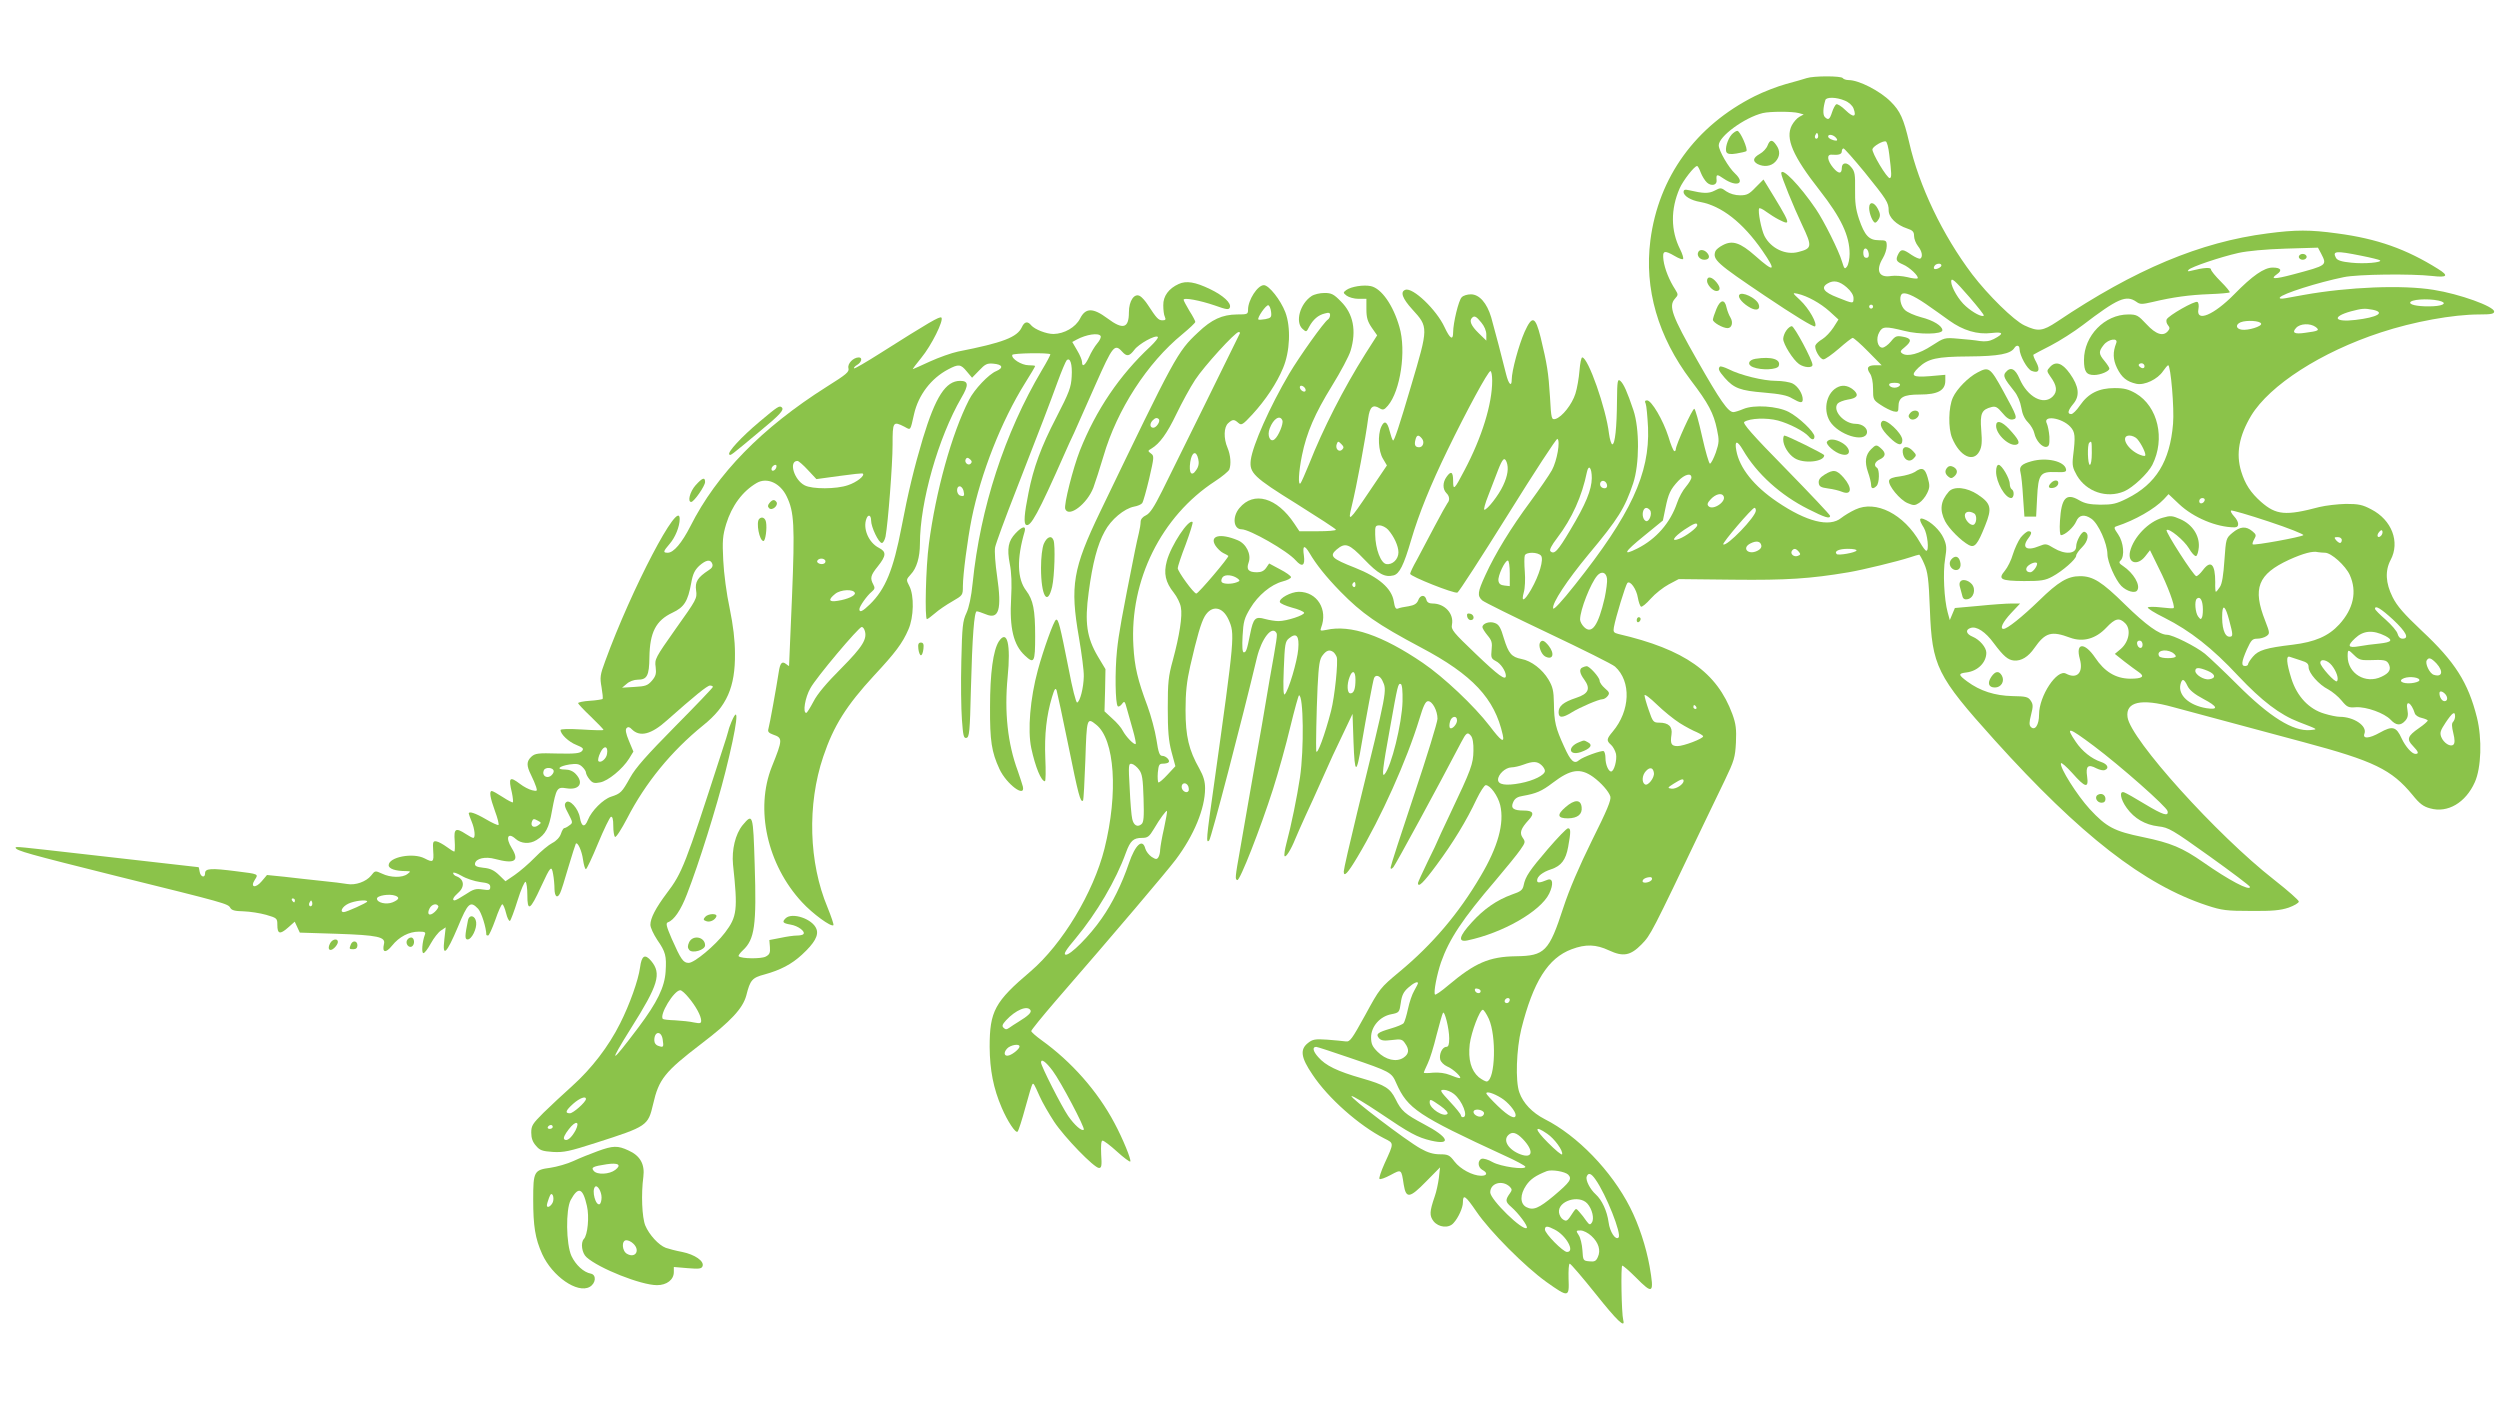 <?xml version="1.0" standalone="no"?>
<!DOCTYPE svg PUBLIC "-//W3C//DTD SVG 20010904//EN"
 "http://www.w3.org/TR/2001/REC-SVG-20010904/DTD/svg10.dtd">
<svg version="1.0" xmlns="http://www.w3.org/2000/svg"
 width="1280pt" height="720pt" viewBox="0 0 1280 720"
 preserveAspectRatio="xMidYMid meet">
<g transform="translate(0,720) scale(0.1,-0.1)"
fill="#8bc34a" stroke="none">
<path d="M9250 6800 c-14 -5 -61 -18 -105 -30 -44 -12 -116 -40 -160 -62 -303
-152 -493 -414 -535 -738 -32 -249 39 -494 207 -717 90 -118 117 -169 134
-252 12 -56 11 -67 -6 -118 -11 -30 -24 -56 -30 -57 -5 0 -23 62 -40 138 -17
77 -35 141 -40 143 -9 3 -95 -185 -95 -208 0 -5 -3 -9 -7 -9 -5 0 -19 34 -31
75 -27 84 -86 185 -109 185 -11 0 -13 -5 -7 -17 4 -10 9 -65 12 -123 9 -235
-88 -444 -374 -804 -68 -86 -110 -131 -112 -121 -6 27 71 143 180 275 154 184
187 238 230 366 32 97 33 279 1 374 -32 95 -50 135 -67 150 -14 11 -16 0 -17
-101 -1 -138 -10 -224 -24 -224 -5 0 -13 25 -17 55 -15 129 -107 390 -137 390
-5 0 -11 -30 -14 -67 -3 -38 -12 -91 -21 -119 -17 -54 -68 -119 -102 -129 -20
-5 -22 -1 -28 112 -8 127 -15 169 -48 306 -27 108 -43 114 -82 28 -30 -68 -66
-200 -66 -245 0 -39 -16 -24 -29 29 -17 70 -59 230 -76 290 -22 74 -61 118
-104 118 -18 0 -39 -6 -47 -15 -16 -15 -44 -132 -44 -180 0 -43 -16 -33 -44
27 -41 89 -163 206 -201 191 -27 -10 -15 -44 36 -100 83 -91 83 -91 -6 -391
-60 -204 -87 -286 -93 -280 -4 4 -11 25 -17 48 -12 49 -27 57 -43 22 -19 -42
-15 -125 9 -164 l20 -34 -87 -129 c-107 -159 -114 -164 -94 -83 26 105 73 358
85 453 8 59 24 73 58 52 18 -11 24 -9 43 13 64 75 95 281 59 403 -32 112 -92
197 -146 209 -37 8 -101 -2 -126 -20 -17 -13 -17 -14 2 -29 11 -8 38 -16 60
-16 l41 0 0 -54 c0 -42 6 -62 27 -93 l28 -40 -60 -94 c-112 -178 -218 -386
-288 -564 -20 -49 -40 -94 -44 -99 -14 -16 -10 58 7 142 24 118 66 214 154
357 44 71 87 152 95 179 31 103 14 190 -50 253 -36 37 -48 43 -84 43 -23 0
-53 -7 -66 -16 -59 -39 -85 -133 -46 -168 19 -17 20 -17 34 11 20 37 46 60 80
68 21 6 27 4 27 -8 0 -9 -5 -19 -11 -23 -20 -12 -145 -188 -198 -277 -100
-170 -187 -366 -197 -442 -8 -66 14 -88 235 -225 110 -69 201 -128 201 -132 0
-5 -42 -8 -94 -8 l-93 0 -26 39 c-89 134 -208 168 -281 80 -38 -45 -31 -109
11 -109 41 0 234 -110 277 -159 33 -37 49 -28 42 24 -8 53 2 58 29 13 33 -57
84 -121 158 -197 110 -112 188 -167 412 -286 265 -140 378 -262 419 -447 10
-45 -8 -33 -67 45 -79 103 -236 251 -342 323 -207 141 -370 197 -494 169 -31
-6 -33 -5 -27 11 36 93 -20 184 -114 184 -40 0 -103 -34 -97 -53 2 -7 30 -19
62 -28 32 -8 60 -20 62 -26 4 -12 -88 -43 -131 -43 -17 0 -48 5 -70 11 -49 14
-59 4 -75 -76 -17 -85 -21 -95 -33 -95 -7 0 -9 29 -6 84 4 74 9 91 39 141 40
67 106 122 166 138 24 6 43 16 43 22 0 6 -25 24 -56 40 l-56 30 -15 -22 c-11
-16 -25 -23 -47 -23 -44 0 -56 14 -43 50 15 41 -12 96 -56 114 -91 38 -147 23
-113 -29 9 -13 26 -30 38 -36 13 -6 25 -13 27 -15 6 -5 -154 -194 -164 -193
-13 0 -95 113 -95 130 0 8 18 63 41 122 22 60 38 111 35 114 -19 19 -111 -120
-132 -200 -17 -63 -7 -108 36 -162 16 -20 33 -54 36 -74 9 -44 -7 -145 -41
-271 -23 -83 -26 -114 -26 -245 0 -116 4 -167 19 -224 l20 -74 -40 -43 c-22
-24 -43 -42 -47 -40 -3 2 -5 25 -3 50 4 40 7 46 26 46 13 0 26 3 29 7 10 9
-13 33 -32 33 -14 0 -20 16 -30 83 -7 45 -28 123 -46 172 -50 134 -66 199 -72
308 -20 336 143 664 418 843 37 24 69 51 73 60 10 27 7 73 -9 111 -21 49 -19
106 3 126 23 21 31 21 52 2 16 -14 22 -11 72 43 68 74 125 160 157 237 36 85
41 209 12 286 -24 63 -84 139 -110 139 -32 0 -81 -76 -81 -125 0 -24 -3 -25
-57 -25 -75 -1 -129 -25 -199 -92 -106 -99 -116 -119 -501 -918 -140 -291
-155 -379 -109 -643 14 -82 26 -172 25 -200 -1 -58 -19 -129 -34 -134 -6 -1
-25 74 -43 170 -45 227 -53 258 -65 254 -11 -3 -65 -154 -93 -257 -40 -147
-53 -309 -34 -400 21 -98 51 -170 70 -170 4 0 5 53 2 118 -5 122 6 218 34 312
13 43 18 51 24 35 3 -11 31 -138 60 -282 51 -252 62 -294 75 -282 3 3 8 97 12
207 7 216 8 220 55 182 96 -75 114 -350 43 -635 -57 -226 -216 -489 -378 -628
-184 -156 -210 -204 -210 -387 1 -119 19 -212 62 -312 29 -68 71 -132 81 -122
5 5 23 61 40 124 17 63 33 116 36 119 6 6 8 3 37 -62 14 -32 48 -90 74 -130
53 -80 205 -237 230 -237 13 0 15 12 11 70 -2 47 0 70 7 70 7 0 40 -25 74 -56
34 -31 65 -54 68 -51 7 7 -39 119 -81 197 -87 164 -220 314 -373 424 -29 21
-53 42 -53 47 0 5 55 73 123 152 311 358 571 665 617 726 93 124 150 261 150
365 0 35 -8 62 -29 100 -54 95 -71 166 -71 300 0 91 6 147 24 226 35 152 55
221 74 254 35 59 91 52 122 -16 33 -74 33 -78 -75 -850 -39 -274 -41 -298 -24
-281 10 10 169 619 245 938 24 96 76 163 99 125 6 -9 4 -24 -35 -242 -11 -65
-29 -169 -39 -230 -11 -62 -27 -153 -36 -203 -9 -49 -24 -139 -35 -200 -10
-60 -29 -164 -40 -230 -27 -151 -27 -157 -15 -161 13 -5 118 263 183 466 27
85 67 228 88 317 22 90 42 163 45 163 23 0 26 -276 5 -420 -15 -100 -45 -247
-70 -340 -8 -30 -12 -59 -9 -63 6 -10 33 33 55 88 9 22 33 76 53 120 21 44 54
118 75 165 48 109 79 176 127 275 l38 80 5 -145 c6 -166 15 -169 41 -11 25
146 58 323 64 339 8 20 31 13 43 -13 24 -52 27 -38 -129 -674 -38 -156 -69
-292 -69 -303 0 -31 20 -10 70 74 121 202 253 496 317 706 21 70 32 92 45 92
22 0 48 -49 48 -90 0 -17 -54 -193 -120 -390 -66 -197 -120 -364 -120 -371 0
-10 3 -10 14 1 11 12 230 415 347 639 26 50 33 55 50 34 9 -10 14 -39 13 -77
-1 -67 -11 -95 -118 -320 -36 -76 -66 -140 -66 -142 0 -2 -22 -49 -50 -105
-27 -56 -50 -106 -50 -110 0 -26 28 1 95 92 84 113 154 228 205 337 19 39 40
72 47 72 23 0 62 -54 74 -102 22 -93 -11 -214 -101 -365 -112 -191 -247 -349
-413 -487 -101 -84 -103 -87 -177 -223 -69 -125 -78 -138 -100 -135 -14 2 -57
6 -95 9 -61 4 -74 2 -98 -17 -42 -33 -37 -74 23 -162 80 -121 239 -261 368
-327 50 -25 50 -21 1 -128 -18 -40 -30 -76 -26 -79 4 -4 29 5 57 20 56 30 55
31 67 -49 12 -73 30 -71 115 16 l71 72 -6 -54 c-4 -30 -13 -72 -21 -94 -27
-79 -28 -99 -6 -128 26 -32 78 -37 102 -9 25 27 48 79 48 105 0 45 13 36 69
-46 70 -103 250 -283 359 -361 113 -80 117 -80 113 17 -1 42 1 77 6 77 5 0 65
-70 133 -155 109 -137 153 -179 141 -134 -9 35 -13 279 -5 279 5 0 36 -27 69
-60 89 -90 95 -84 71 56 -18 100 -55 214 -100 302 -95 187 -270 368 -437 452
-64 33 -111 82 -130 137 -21 58 -15 221 10 324 61 243 137 364 258 409 72 27
125 25 191 -6 73 -34 110 -27 167 31 47 49 47 48 320 620 29 61 77 160 106
220 48 100 53 117 57 193 3 69 0 95 -18 145 -79 215 -244 332 -584 411 -24 6
-27 11 -23 34 9 51 60 217 69 227 14 15 47 -31 54 -76 4 -22 11 -42 16 -45 5
-3 27 15 50 41 22 25 64 58 92 73 l51 27 280 -3 c273 -3 394 5 590 38 71 12
252 56 313 76 23 8 45 14 48 14 3 0 15 -21 26 -47 18 -41 23 -76 29 -233 11
-291 35 -340 331 -669 440 -488 766 -741 1088 -847 76 -25 100 -28 225 -28
111 -1 151 3 193 17 28 10 52 24 52 31 0 7 -57 57 -127 112 -293 229 -735 719
-750 832 -11 79 70 97 232 52 69 -19 417 -112 670 -180 359 -96 450 -140 557
-270 36 -45 56 -60 91 -69 89 -25 181 29 228 134 33 73 38 222 11 331 -45 180
-113 286 -282 444 -93 88 -127 127 -150 173 -36 72 -39 135 -10 190 49 92 6
205 -99 259 -45 24 -65 28 -130 28 -42 -1 -103 -8 -136 -16 -173 -46 -221 -41
-298 26 -54 48 -82 91 -102 156 -28 91 -11 182 51 286 95 156 358 326 664 426
167 55 369 92 505 92 60 0 75 3 75 15 0 26 -177 90 -310 111 -159 26 -436 15
-665 -26 -33 -6 -75 -14 -94 -17 -22 -4 -32 -2 -28 4 12 19 195 77 327 104 72
15 346 18 453 6 78 -9 86 1 30 36 -163 102 -312 155 -517 182 -138 19 -212 19
-356 0 -344 -44 -679 -184 -1078 -452 -74 -49 -97 -52 -167 -19 -54 25 -186
155 -267 261 -152 201 -273 454 -323 676 -28 120 -46 161 -95 209 -55 55 -163
110 -215 110 -13 0 -27 5 -30 10 -7 12 -149 12 -185 0z m195 -115 c21 -8 39
-25 45 -40 17 -45 0 -49 -40 -10 -21 21 -43 34 -48 31 -6 -3 -16 -22 -22 -41
-12 -37 -19 -42 -37 -24 -11 11 -9 48 3 87 5 16 57 15 99 -3z m-235 -64 l25
-7 -22 -12 c-13 -7 -30 -27 -39 -44 -34 -66 4 -156 143 -333 110 -141 153
-232 153 -325 0 -25 -6 -54 -13 -64 -12 -16 -14 -14 -26 25 -16 55 -93 209
-134 269 -82 121 -177 219 -177 182 0 -16 63 -171 107 -264 52 -110 51 -120
-19 -138 -65 -18 -141 18 -174 82 -16 32 -35 128 -27 141 2 4 19 -4 36 -17 18
-13 46 -31 64 -40 67 -34 65 -28 -64 182 l-14 23 -40 -40 c-33 -35 -45 -41
-80 -41 -25 0 -52 8 -70 20 -27 20 -30 20 -60 4 -31 -16 -57 -15 -131 2 -21 5
-28 3 -28 -9 0 -20 37 -43 85 -51 109 -20 218 -105 318 -249 74 -107 63 -115
-36 -27 -77 68 -117 81 -166 55 -18 -9 -35 -23 -38 -31 -16 -43 6 -62 254
-229 147 -99 250 -162 256 -156 13 13 -30 91 -77 135 -40 37 -40 38 -12 32 51
-12 116 -48 163 -90 l46 -42 -26 -41 c-15 -23 -40 -49 -56 -59 -17 -10 -33
-24 -36 -32 -7 -19 23 -72 41 -72 9 0 44 25 79 55 34 30 66 55 71 55 5 0 41
-31 79 -70 l69 -70 -31 0 c-40 0 -49 -13 -29 -42 10 -14 16 -44 16 -79 0 -54
1 -57 39 -82 22 -15 51 -29 65 -33 23 -5 26 -3 26 22 0 50 24 64 110 64 92 0
130 21 130 71 l0 30 -80 -7 c-89 -7 -101 2 -57 44 49 46 92 56 257 57 154 1
215 13 234 44 11 17 26 13 26 -6 1 -34 39 -103 62 -112 36 -14 45 4 24 44 -11
19 -17 37 -15 39 2 2 42 23 89 47 46 24 120 71 163 104 181 138 223 156 275
120 19 -14 28 -14 84 -1 105 25 188 36 291 40 54 2 100 6 103 9 3 3 -18 28
-45 55 -28 28 -51 56 -51 63 0 11 -37 9 -100 -7 -19 -5 -22 -4 -14 5 14 15
162 65 255 86 45 10 140 19 241 22 l166 5 16 -30 c31 -61 33 -60 -143 -107
-98 -26 -120 -25 -83 1 29 20 20 34 -22 34 -44 0 -104 -42 -196 -136 -106
-108 -198 -146 -184 -76 3 17 1 32 -5 36 -13 8 -150 -70 -158 -90 -3 -8 0 -21
7 -29 10 -12 10 -18 0 -30 -24 -29 -61 -18 -110 35 -43 46 -50 50 -93 50 -121
0 -227 -109 -227 -233 0 -60 12 -77 52 -77 32 0 78 19 78 33 0 5 -11 22 -25
39 -30 36 -31 48 -4 82 24 31 76 38 64 9 -18 -46 -17 -83 4 -127 24 -49 50
-70 99 -81 42 -9 109 23 137 65 11 16 23 30 26 30 13 0 32 -223 25 -300 -16
-192 -87 -308 -235 -382 -56 -28 -75 -32 -137 -32 -55 1 -80 6 -109 23 -66 39
-91 12 -98 -106 -3 -43 0 -73 5 -73 21 0 66 41 78 70 14 34 42 39 78 14 36
-25 81 -126 82 -181 0 -40 41 -132 71 -163 28 -28 72 -40 82 -22 17 26 -19 88
-73 124 -20 13 -23 19 -12 29 21 22 15 92 -13 133 -23 33 -23 37 -7 42 92 30
194 88 241 138 l24 26 54 -51 c73 -69 192 -119 284 -119 26 0 24 28 -3 57 -12
13 -19 26 -15 29 3 3 90 -22 192 -56 103 -34 183 -66 178 -70 -11 -10 -253
-54 -259 -47 -3 3 1 15 8 27 11 19 10 24 -11 41 -32 26 -61 24 -101 -9 -33
-28 -33 -29 -41 -141 -5 -75 -12 -120 -23 -136 -9 -14 -18 -25 -21 -25 -2 0
-4 22 -3 49 0 94 -23 116 -64 61 -12 -16 -27 -30 -33 -30 -13 0 -160 229 -152
236 12 12 90 -53 114 -93 14 -24 30 -42 37 -40 6 2 12 23 14 46 4 59 -33 116
-95 143 -41 18 -50 19 -91 7 -72 -20 -148 -99 -166 -172 -14 -60 37 -76 77
-26 l25 32 45 -92 c45 -88 85 -197 76 -204 -2 -3 -31 -1 -64 3 -33 4 -64 4
-68 0 -4 -4 34 -28 85 -53 131 -66 245 -155 378 -298 121 -128 212 -198 311
-236 101 -39 98 -37 58 -41 -88 -8 -208 67 -374 233 -66 66 -141 137 -166 158
-46 37 -165 97 -194 97 -38 0 -108 50 -215 155 -119 117 -164 145 -230 145
-63 0 -111 -28 -210 -125 -87 -84 -163 -145 -182 -145 -21 0 -3 36 38 80 l47
50 -44 0 c-24 0 -99 -5 -167 -12 l-123 -11 -13 -31 -13 -31 -11 40 c-18 65
-25 205 -13 274 9 56 8 70 -8 106 -18 40 -65 85 -103 98 -23 8 -23 -5 2 -45
19 -32 28 -118 13 -118 -5 0 -19 19 -32 42 -83 146 -227 219 -332 169 -24 -11
-57 -31 -72 -43 -60 -49 -178 -19 -327 82 -120 81 -194 174 -210 263 -10 53 4
54 34 3 71 -122 193 -232 335 -303 85 -43 111 -51 111 -34 0 5 -102 113 -227
241 -173 176 -223 234 -212 240 29 19 114 22 172 7 59 -16 134 -55 157 -81 16
-20 30 -20 30 -1 0 23 -81 100 -132 126 -58 30 -177 38 -232 15 -21 -9 -44
-16 -51 -16 -27 0 -68 59 -185 265 -131 230 -148 278 -114 316 17 19 17 21 1
47 -30 46 -54 105 -60 150 -6 49 3 53 58 21 20 -12 39 -19 42 -15 4 3 -3 26
-15 50 -48 95 -49 205 -2 312 17 39 75 114 89 114 4 0 12 -15 19 -34 7 -18 21
-41 32 -51 22 -20 52 -13 49 12 -3 32 1 33 37 8 67 -45 112 -25 58 26 -34 31
-84 118 -84 145 0 46 132 142 225 165 38 9 152 9 185 0z m96 -128 c-10 -10
-19 5 -10 18 6 11 8 11 12 0 2 -7 1 -15 -2 -18z m94 2 c8 -9 8 -15 2 -15 -18
0 -42 12 -42 21 0 14 26 10 40 -6z m273 -86 c12 -97 13 -118 3 -121 -13 -4
-95 133 -89 149 6 16 54 43 68 39 6 -1 14 -31 18 -67z m-126 -91 c113 -140
123 -155 123 -196 0 -35 40 -74 95 -92 28 -9 35 -17 35 -38 0 -15 9 -38 20
-52 21 -26 26 -55 12 -64 -5 -3 -25 6 -45 19 -43 30 -53 31 -67 6 -16 -31 -12
-40 23 -55 34 -14 84 -62 75 -71 -3 -3 -26 -1 -52 6 -26 6 -63 9 -83 6 -63
-11 -81 28 -43 91 11 18 20 46 20 62 0 28 -2 30 -40 30 -51 0 -73 24 -102 109
-17 51 -21 86 -20 152 1 74 -1 91 -19 112 -22 29 -49 26 -49 -3 0 -32 -17 -31
-44 1 -30 36 -35 69 -8 67 36 -3 52 2 52 17 0 8 4 15 9 15 4 0 53 -55 108
-122z m21 -416 c2 -15 -2 -22 -12 -22 -11 0 -16 9 -16 26 0 31 23 28 28 -4z
m2520 -11 c51 -10 95 -21 98 -24 11 -11 -81 -19 -147 -12 -51 5 -72 12 -79 25
-19 35 -1 37 128 11z m-2148 -50 c0 -10 -30 -24 -37 -17 -3 3 -2 9 2 15 8 13
35 15 35 2z m145 -164 c42 -49 75 -90 72 -93 -9 -9 -55 15 -92 48 -36 31 -74
96 -75 126 0 23 16 10 95 -81z m-630 52 c22 -19 35 -40 35 -55 0 -30 0 -30
-82 3 -71 27 -87 51 -50 72 30 18 60 12 97 -20z m405 -85 c36 -25 90 -63 120
-85 71 -51 144 -73 217 -64 61 7 65 -3 11 -31 -21 -11 -43 -14 -72 -10 -22 4
-72 9 -111 12 -69 6 -71 5 -133 -35 -65 -43 -126 -59 -152 -41 -13 9 -11 14
13 33 37 31 34 45 -10 53 -32 6 -39 4 -62 -25 -14 -17 -34 -31 -43 -31 -25 0
-35 47 -16 79 16 30 32 31 128 7 78 -20 195 -18 195 3 0 22 -46 51 -110 67
-33 9 -70 25 -82 37 -22 20 -31 66 -16 81 13 13 57 -5 123 -50z m2625 17 c46
-10 31 -26 -27 -29 -63 -3 -118 5 -118 18 0 17 88 23 145 11z m-5977 -58 c3
-27 0 -31 -29 -37 -18 -3 -34 -4 -36 -2 -8 8 40 77 51 73 6 -2 12 -17 14 -34z
m3082 27 c0 -5 -4 -10 -10 -10 -5 0 -10 5 -10 10 0 6 5 10 10 10 6 0 10 -4 10
-10z m2559 -16 c66 -14 23 -39 -89 -52 -109 -13 -124 16 -23 44 57 15 70 16
112 8z m-4565 -65 c16 -19 26 -43 26 -62 l0 -31 -40 39 c-38 37 -49 63 -33 78
12 12 21 8 47 -24z m3993 -6 c5 -14 -67 -36 -99 -31 -30 4 -34 26 -6 38 31 12
100 8 105 -7z m279 -17 c22 -17 16 -21 -54 -30 -54 -8 -69 0 -46 25 20 23 72
25 100 5z m-5508 -33 c-6 -13 -340 -691 -398 -807 -41 -82 -62 -114 -82 -124
-18 -8 -28 -21 -28 -34 0 -11 -4 -37 -9 -57 -5 -20 -14 -61 -20 -91 -68 -340
-83 -424 -92 -510 -11 -106 -9 -273 4 -286 4 -4 13 1 21 11 13 18 15 16 26
-25 7 -25 21 -74 31 -110 10 -35 16 -66 14 -69 -8 -7 -50 37 -66 67 -7 15 -31
43 -54 63 l-40 37 3 108 2 108 -39 65 c-57 97 -68 173 -47 328 20 151 45 245
82 312 32 61 100 117 150 127 18 3 37 11 42 18 5 6 21 63 36 126 25 109 26
116 9 128 -17 13 -17 14 2 25 43 26 80 77 128 177 28 58 71 137 96 175 45 69
205 245 223 245 5 0 8 -3 6 -7z m4632 -168 c0 -9 -6 -12 -15 -9 -8 4 -15 10
-15 15 0 5 7 9 15 9 8 0 15 -7 15 -15z m-3340 -74 c0 -119 -52 -289 -142 -459
-52 -100 -58 -105 -58 -54 0 47 -11 53 -34 20 -20 -28 -20 -62 -1 -82 17 -16
19 -37 6 -52 -4 -5 -34 -58 -66 -119 -32 -60 -73 -138 -91 -172 -19 -33 -34
-65 -34 -71 0 -13 226 -103 242 -96 7 2 123 182 258 398 135 217 249 392 254
389 16 -10 -2 -112 -28 -160 -15 -27 -65 -99 -111 -162 -98 -132 -180 -266
-230 -376 -40 -87 -42 -105 -16 -129 10 -9 162 -84 337 -167 175 -83 330 -160
343 -172 84 -76 78 -226 -12 -333 -32 -38 -33 -46 -8 -68 10 -9 21 -30 25 -46
6 -31 -10 -90 -25 -90 -14 0 -29 36 -29 69 0 16 -4 32 -9 35 -9 6 -108 -30
-126 -46 -25 -22 -43 -6 -77 70 -43 94 -51 125 -52 222 -1 63 -6 84 -28 121
-31 52 -88 96 -138 105 -51 10 -66 28 -90 105 -16 56 -26 72 -46 79 -27 11
-64 -2 -64 -21 0 -6 12 -25 26 -42 22 -26 25 -38 21 -74 -4 -40 -2 -45 22 -58
25 -12 51 -52 51 -75 0 -27 -38 1 -154 112 -116 111 -127 124 -122 150 11 56
-37 108 -99 108 -18 0 -29 6 -32 20 -7 27 -32 25 -42 -4 -7 -17 -20 -25 -49
-30 -22 -3 -47 -8 -55 -12 -11 -4 -16 6 -21 38 -11 66 -77 123 -198 171 -120
47 -133 60 -95 93 45 38 64 31 142 -50 73 -76 105 -93 150 -82 30 8 52 51 90
181 40 136 100 283 186 460 98 202 208 405 220 405 5 0 9 -22 9 -49z m2088
-23 c-3 -7 -15 -13 -28 -13 -13 0 -25 6 -27 13 -3 8 6 12 27 12 21 0 30 -4 28
-12z m-3044 -30 c-3 -5 -12 -4 -20 3 -7 6 -11 15 -8 21 3 5 12 4 20 -3 7 -6
11 -15 8 -21z m-751 -144 c10 -10 -12 -44 -28 -44 -18 0 -20 21 -3 38 13 13
22 15 31 6z m633 -7 c6 -16 -20 -80 -40 -96 -22 -19 -40 18 -25 56 19 50 53
71 65 40z m714 -92 c15 -18 6 -45 -14 -45 -20 0 -26 12 -19 38 6 26 16 28 33
7z m-408 -57 c-16 -16 -37 4 -28 28 6 16 8 16 23 1 13 -13 15 -19 5 -29z
m-737 -48 c5 -21 2 -39 -10 -56 -24 -37 -39 -17 -31 40 8 53 31 62 41 16z
m1579 -16 c11 -30 6 -69 -18 -120 -23 -50 -81 -124 -96 -124 -5 0 4 33 20 73
15 39 38 98 50 130 23 59 33 69 44 41z m436 -82 c-1 -60 -30 -132 -111 -267
-64 -108 -82 -126 -101 -107 -6 6 5 29 35 68 76 100 127 214 152 337 9 42 25
22 25 -31z m510 3 c0 -8 -13 -29 -28 -47 -16 -18 -36 -55 -45 -82 -35 -103
-107 -186 -205 -235 -78 -39 -66 -17 34 64 l98 80 13 63 c15 74 25 96 66 140
32 33 67 43 67 17z m-432 -38 c2 -10 -3 -17 -12 -17 -18 0 -29 16 -21 31 9 14
29 6 33 -14z m596 -56 c18 -28 -53 -76 -76 -53 -9 9 -6 18 12 37 24 25 54 33
64 16z m2464 -23 c-6 -18 -28 -21 -28 -4 0 9 7 16 16 16 9 0 14 -5 12 -12z
m-2840 -50 c13 -17 -4 -61 -20 -56 -15 5 -22 33 -14 54 7 17 20 18 34 2z m542
-2 c0 -32 -151 -188 -167 -173 -6 7 148 187 160 187 4 0 7 -6 7 -14z m-300
-75 c0 -13 -58 -57 -93 -70 -44 -17 -30 8 27 47 50 33 66 39 66 23z m-1583
-23 c30 -34 53 -83 53 -116 0 -35 -30 -65 -62 -60 -28 4 -56 77 -57 151 -1 43
1 47 22 47 13 0 33 -10 44 -22z m5084 -31 c-16 -16 -26 0 -10 19 9 11 15 12
17 4 2 -6 -1 -17 -7 -23z m-201 -22 c0 -8 -4 -15 -9 -15 -5 0 -14 7 -21 15
-10 13 -9 15 9 15 12 0 21 -6 21 -15z m-2972 -28 c2 -10 -6 -21 -22 -28 -47
-22 -80 16 -33 39 30 15 51 11 55 -11z m192 -32 c10 -12 9 -16 -5 -21 -19 -8
-40 9 -31 25 10 15 21 14 36 -4z m295 6 c-6 -11 -93 -26 -101 -18 -15 15 12
27 57 27 29 0 48 -4 44 -9z m2399 -11 c32 0 105 -66 127 -114 38 -85 19 -173
-54 -253 -55 -60 -124 -90 -239 -104 -136 -16 -175 -28 -203 -61 -14 -16 -25
-34 -25 -39 0 -5 -7 -9 -15 -9 -21 0 -19 21 9 85 22 48 28 55 54 55 15 0 36 6
46 13 18 13 18 16 -6 78 -66 167 -38 239 122 313 73 33 122 46 148 39 8 -1 24
-3 36 -3z m-4014 -15 c15 -18 -8 -99 -51 -174 -35 -60 -52 -67 -37 -13 6 20 8
68 5 105 -3 38 -3 75 0 83 7 19 67 18 83 -1z m-160 -91 l0 -65 -27 3 c-20 2
-29 9 -31 25 -4 24 33 103 48 103 6 0 10 -29 10 -66z m498 -27 c2 -15 -4 -59
-12 -98 -33 -143 -66 -189 -106 -149 -11 11 -20 28 -20 38 0 49 54 186 88 225
22 25 46 17 50 -16z m-1890 0 c11 -9 11 -12 -5 -18 -27 -11 -71 -10 -78 1 -4
6 -1 17 5 25 13 16 54 11 78 -8z m602 -33 c0 -8 -5 -12 -10 -9 -6 4 -8 11 -5
16 9 14 15 11 15 -7z m4338 -108 c2 -21 0 -46 -3 -55 -6 -14 -8 -14 -21 3 -14
20 -19 77 -7 90 15 14 28 -2 31 -38z m135 -70 c21 -78 21 -86 2 -86 -26 0 -41
49 -37 123 3 45 17 31 35 -37z m840 1 c67 -63 84 -97 48 -97 -12 0 -21 9 -25
24 -3 14 -31 46 -61 73 -30 26 -55 51 -55 56 0 20 31 1 93 -56z m-1372 -18
c31 -31 20 -94 -22 -131 l-31 -26 49 -39 c27 -21 60 -45 73 -54 34 -23 19 -34
-44 -34 -74 1 -131 36 -179 108 -55 81 -102 77 -78 -8 19 -69 -15 -104 -71
-74 -46 25 -138 -114 -138 -209 0 -54 -21 -85 -42 -64 -9 9 -9 24 1 62 11 43
11 54 -2 73 -13 19 -24 22 -93 23 -90 2 -166 26 -232 75 -46 34 -47 41 -4 46
58 7 102 51 102 101 0 27 -34 67 -70 82 -34 14 -39 36 -10 45 30 10 76 -20
118 -78 51 -68 73 -86 104 -89 37 -3 73 19 104 64 56 80 87 89 183 53 66 -24
131 -6 185 51 46 49 67 53 97 23z m1332 -65 c41 -22 33 -32 -30 -39 -32 -3
-79 -9 -105 -14 -57 -10 -62 2 -20 41 42 40 91 44 155 12z m-5566 -68 c-5 -62
-50 -213 -69 -231 -7 -7 -9 32 -5 130 5 127 7 141 27 157 38 31 53 13 47 -56z
m4323 23 c0 -24 -23 -21 -28 4 -2 10 3 17 12 17 10 0 16 -9 16 -21z m-4144
-37 c6 -4 14 -16 18 -26 8 -24 -10 -202 -29 -276 -31 -120 -72 -232 -76 -205
-2 21 1 196 7 328 6 115 10 142 26 162 20 26 35 30 54 17z m4295 -2 c10 -6 19
-15 19 -20 0 -13 -77 -13 -85 0 -16 27 28 40 66 20z m934 -16 c21 -21 34 -25
73 -24 79 3 91 1 102 -19 14 -28 4 -47 -37 -66 -82 -39 -173 17 -173 105 0 36
2 37 35 4z m-276 -25 c33 -10 41 -17 41 -35 0 -30 53 -90 101 -114 20 -11 51
-36 68 -57 28 -34 35 -37 74 -34 53 3 145 -30 177 -64 28 -30 51 -32 75 -5 13
15 16 28 11 56 -11 54 20 39 38 -19 3 -9 19 -20 36 -23 16 -4 30 -10 30 -13 0
-4 -20 -22 -45 -39 -59 -41 -64 -57 -31 -91 29 -30 32 -41 13 -41 -18 0 -51
37 -71 80 -27 60 -47 65 -111 29 -55 -31 -90 -33 -79 -5 15 39 -54 86 -127 86
-14 0 -49 7 -78 16 -79 23 -140 88 -169 179 -26 83 -28 120 -8 112 8 -3 32
-11 55 -18z m696 -16 c37 -41 29 -72 -14 -58 -21 6 -46 58 -36 74 10 17 22 13
50 -16z m-536 -10 c24 -30 37 -70 26 -81 -9 -9 -85 76 -85 94 0 24 37 15 59
-13z m-635 -28 c40 -17 43 -38 7 -43 -27 -4 -71 23 -71 43 0 19 18 19 64 0z
m-4364 -44 c0 -49 -8 -71 -26 -71 -17 0 -19 46 -4 84 14 38 30 31 30 -13z
m5447 -5 c-2 -6 -21 -12 -42 -14 -46 -4 -70 13 -36 26 30 11 83 3 78 -12z
m-1187 -28 c10 -21 35 -42 82 -67 73 -38 79 -57 15 -47 -90 15 -146 67 -133
122 8 32 18 30 36 -8z m-4019 -79 c-3 -114 -58 -336 -92 -373 -15 -17 -10 29
27 232 41 229 42 234 56 230 7 -3 10 -36 9 -89z m5337 39 c16 -16 15 -38 -2
-38 -13 0 -26 20 -26 41 0 13 14 11 28 -3z m-3918 -150 c30 -19 70 -40 88 -47
17 -8 32 -17 32 -21 0 -12 -100 -50 -131 -50 -32 0 -38 12 -31 59 6 41 -15 61
-63 61 -29 0 -33 4 -53 63 -12 34 -22 69 -22 77 0 8 28 -13 63 -47 34 -33 87
-76 117 -95z m85 82 c3 -5 1 -10 -4 -10 -6 0 -11 5 -11 10 0 6 2 10 4 10 3 0
8 -4 11 -10z m3885 -48 c0 -10 -5 -23 -11 -29 -7 -7 -6 -24 2 -57 8 -32 8 -51
1 -58 -15 -15 -51 8 -63 39 -8 22 -4 33 23 74 35 52 48 60 48 31z m-5110 -21
c0 -20 -27 -48 -36 -38 -4 3 -4 18 0 32 7 29 36 34 36 6z m3260 -130 c136
-102 374 -312 378 -334 6 -29 -23 -20 -116 36 -49 30 -97 57 -106 60 -27 10
-20 -35 13 -80 39 -54 94 -86 162 -94 53 -6 70 -16 263 -154 113 -81 206 -151
206 -156 0 -23 -109 35 -239 126 -108 75 -165 99 -309 129 -147 30 -187 51
-273 144 -64 70 -154 212 -147 234 2 6 28 -17 58 -50 67 -76 85 -80 76 -17 -8
53 5 64 48 41 16 -8 35 -12 42 -9 25 9 15 31 -19 42 -48 16 -97 55 -129 103
-55 81 -39 77 92 -21z m-2828 -98 c10 -9 18 -22 18 -30 0 -21 -57 -50 -126
-63 -74 -14 -114 -8 -114 18 0 27 37 62 68 63 15 0 43 7 62 14 48 18 70 18 92
-2z m-2060 -24 c16 -21 20 -46 23 -147 3 -95 1 -123 -11 -132 -20 -17 -40 -6
-47 27 -4 15 -10 86 -13 157 -7 120 -6 128 11 125 10 -2 27 -16 37 -30z m2636
-16 c4 -25 -31 -69 -46 -59 -17 10 -15 47 5 68 20 22 37 19 41 -9z m-311 -21
c41 -30 80 -74 88 -100 5 -18 -17 -71 -94 -225 -66 -134 -116 -250 -147 -345
-73 -224 -95 -246 -242 -248 -138 -2 -210 -34 -347 -149 -35 -30 -66 -51 -68
-47 -8 12 10 103 31 165 42 119 110 222 279 419 55 65 112 135 127 157 26 37
27 41 12 62 -17 25 -10 46 31 91 31 33 23 48 -25 48 -54 0 -69 12 -54 44 8 18
22 27 49 31 68 12 97 24 153 67 92 70 141 77 207 30z m463 -20 c0 -18 -39 -43
-62 -40 -22 3 -21 5 12 26 38 24 50 27 50 14z m-2536 -28 c3 -9 4 -20 1 -24
-9 -15 -35 1 -35 21 0 23 25 25 34 3z m-124 -214 c-11 -47 -19 -96 -20 -110 0
-14 -4 -31 -9 -39 -8 -12 -13 -12 -35 2 -14 10 -28 28 -32 42 -14 54 -51 21
-84 -75 -36 -106 -85 -205 -139 -282 -62 -90 -163 -191 -185 -186 -12 2 0 23
51 83 108 130 207 298 258 440 22 60 38 75 82 75 29 0 37 6 61 46 31 53 63 96
67 92 2 -2 -5 -41 -15 -88z m2498 -262 c-5 -16 -48 -24 -48 -10 0 11 17 20 38
21 8 1 12 -5 10 -11z m-1198 -532 c0 -3 -9 -20 -19 -38 -11 -18 -25 -60 -32
-93 -7 -33 -17 -66 -22 -73 -5 -7 -35 -19 -66 -28 -68 -20 -78 -28 -61 -49 11
-13 25 -15 66 -10 47 6 54 4 68 -17 23 -32 20 -55 -9 -74 -36 -23 -90 -11
-132 31 -27 27 -33 41 -33 74 0 55 45 107 103 118 41 8 42 10 49 58 5 38 14
57 38 78 27 24 50 35 50 23z m321 -41 c-1 -15 -24 -12 -29 3 -3 9 2 13 12 10
10 -1 17 -7 17 -13z m149 -43 c0 -13 -12 -22 -22 -16 -10 6 -1 24 13 24 5 0 9
-4 9 -8z m-2454 -54 c7 -11 -11 -29 -62 -60 -16 -10 -37 -23 -46 -30 -14 -10
-20 -10 -30 0 -9 9 -6 17 13 38 49 53 109 78 125 52z m2347 -45 c39 -88 33
-306 -9 -320 -6 -2 -25 8 -43 22 -39 34 -55 90 -46 169 8 62 51 176 67 176 5
0 19 -21 31 -47z m-203 -100 c0 -31 -4 -43 -15 -43 -20 0 -38 -37 -31 -65 3
-12 19 -28 35 -35 31 -12 81 -60 64 -60 -6 0 -28 7 -49 16 -25 10 -55 14 -86
12 -26 -3 -48 -3 -48 0 0 3 9 24 20 47 11 22 31 87 45 145 15 57 29 108 33
114 8 14 32 -80 32 -131z m-2200 -41 c0 -11 -30 -37 -52 -45 -25 -9 -33 11
-12 34 17 19 64 27 64 11z m1691 -58 c208 -71 214 -74 238 -130 58 -131 111
-166 553 -370 60 -27 108 -53 108 -58 0 -17 -127 1 -168 24 -22 13 -47 20 -56
17 -22 -9 -20 -44 4 -57 28 -15 25 -30 -7 -30 -44 1 -106 34 -136 73 -25 33
-33 37 -75 37 -33 0 -63 9 -98 29 -73 40 -368 265 -354 269 6 2 71 -37 144
-86 155 -105 192 -125 263 -142 108 -25 90 18 -36 84 -99 53 -116 68 -146 129
-28 56 -54 72 -172 106 -126 36 -186 65 -224 109 -27 30 -31 52 -10 52 5 0 82
-25 172 -56z m-1521 -67 c40 -53 167 -293 159 -301 -10 -10 -48 24 -80 70 -34
50 -139 256 -139 274 0 22 25 4 60 -43z m2054 -118 c43 -34 76 -119 46 -119
-5 0 -10 4 -10 9 0 6 -25 37 -56 70 -52 56 -54 61 -31 61 13 0 36 -9 51 -21z
m243 -21 c33 -20 73 -67 73 -87 0 -25 -35 -8 -91 46 -32 31 -59 60 -59 65 0
12 37 1 77 -24z m-312 -40 c27 -19 41 -36 36 -41 -19 -19 -91 27 -91 58 0 20
3 19 55 -17z m223 -35 c2 -7 -4 -16 -12 -19 -19 -7 -49 14 -40 28 8 13 46 6
52 -9z m324 -108 c37 -25 82 -87 76 -105 -2 -6 -34 21 -73 60 -70 70 -71 92
-3 45z m-125 -27 c58 -61 51 -102 -13 -78 -60 23 -90 70 -62 98 20 20 42 14
75 -20z m232 -182 c21 -22 11 -37 -74 -109 -77 -64 -105 -76 -141 -57 -32 18
-32 64 0 111 22 32 48 50 106 73 25 9 92 -2 109 -18z m140 -25 c54 -76 135
-280 118 -297 -15 -16 -45 29 -51 78 -8 58 -34 114 -66 143 -29 26 -53 73 -46
91 8 22 23 17 45 -15z m-439 -37 c12 -12 12 -18 2 -32 -26 -36 -25 -45 5 -71
38 -33 88 -100 80 -108 -19 -19 -187 145 -187 182 0 48 62 65 100 29z m397
-86 c25 -28 37 -78 23 -98 -9 -13 -13 -11 -28 9 -9 14 -25 34 -35 45 -17 20
-18 20 -30 3 -33 -51 -35 -52 -54 -41 -10 6 -19 22 -21 36 -7 59 102 93 145
46z m-168 -133 c60 -30 107 -115 64 -115 -20 0 -113 94 -113 115 0 19 13 19
49 0z m189 -33 c37 -34 49 -74 33 -108 -9 -21 -17 -25 -44 -22 -31 3 -32 4
-35 57 -2 29 -10 64 -19 77 -15 23 -14 24 10 24 14 0 39 -13 55 -28z"/>
<path d="M8866 6511 c-21 -24 -36 -75 -26 -91 6 -9 21 -11 51 -6 23 4 46 9 50
12 11 7 -31 104 -46 104 -6 0 -19 -8 -29 -19z"/>
<path d="M9050 6455 c-5 -14 -23 -34 -40 -43 -35 -20 -38 -37 -11 -52 32 -16
69 -12 91 12 24 26 26 56 4 86 -20 29 -32 28 -44 -3z"/>
<path d="M8696 5911 c-11 -18 6 -41 30 -41 26 0 32 18 12 38 -14 14 -35 16
-42 3z"/>
<path d="M11770 5885 c0 -8 9 -15 20 -15 11 0 20 7 20 15 0 8 -9 15 -20 15
-11 0 -20 -7 -20 -15z"/>
<path d="M8740 5762 c0 -20 29 -52 48 -52 21 0 22 18 1 44 -24 30 -49 34 -49
8z"/>
<path d="M8905 5690 c-9 -14 21 -47 59 -67 31 -16 51 -7 40 20 -12 31 -87 67
-99 47z"/>
<path d="M8788 5618 c-10 -24 -18 -49 -18 -55 0 -14 51 -43 75 -43 22 0 30 29
15 54 -7 11 -16 34 -20 51 -9 45 -32 42 -52 -7z"/>
<path d="M9146 5508 c-9 -12 -16 -32 -16 -43 0 -27 51 -108 81 -129 27 -19 69
-21 69 -4 0 24 -93 198 -106 198 -7 0 -20 -10 -28 -22z"/>
<path d="M8988 5363 c-37 -6 -44 -31 -12 -43 43 -17 124 -13 131 6 13 34 -36
50 -119 37z"/>
<path d="M10496 5321 c-18 -19 -17 -21 2 -49 34 -46 37 -77 12 -102 -47 -47
-129 -3 -170 91 -22 52 -46 63 -71 33 -15 -18 -8 -32 44 -97 17 -21 31 -54 36
-84 5 -32 16 -57 34 -75 15 -15 30 -41 33 -57 8 -37 40 -73 62 -69 14 3 16 14
15 52 -2 26 -8 56 -13 67 -24 45 76 31 120 -16 25 -27 27 -48 14 -152 -5 -46
-2 -59 20 -98 49 -83 152 -118 241 -81 45 19 122 91 145 136 67 133 29 299
-85 366 -37 21 -59 27 -108 27 -81 0 -135 -27 -177 -88 -17 -25 -37 -45 -45
-45 -22 0 -18 18 11 53 34 41 28 89 -18 154 -39 55 -73 66 -102 34z m446 -368
c23 -26 48 -79 41 -86 -3 -4 -20 1 -37 9 -61 31 -89 94 -43 94 13 0 31 -8 39
-17z m-232 -73 c0 -33 -4 -60 -10 -60 -11 0 -14 103 -3 113 12 12 13 8 13 -53z"/>
<path d="M8806 5323 c-11 -11 -6 -22 25 -58 47 -53 79 -65 201 -75 81 -7 119
-14 144 -30 42 -24 54 -25 54 -5 0 28 -24 67 -51 81 -16 8 -54 14 -86 14 -64
0 -183 29 -243 60 -21 10 -40 16 -44 13z"/>
<path d="M10125 5293 c-47 -24 -106 -84 -126 -128 -23 -49 -25 -158 -4 -208
39 -94 109 -127 140 -67 12 23 14 47 9 108 -7 86 2 105 53 118 20 5 30 0 55
-30 21 -26 37 -36 52 -34 28 5 25 13 -47 145 -67 122 -74 127 -132 96z"/>
<path d="M9414 5220 c-60 -24 -83 -114 -45 -177 43 -69 179 -112 190 -59 4 24
-24 46 -58 46 -60 0 -121 69 -92 104 6 7 29 16 51 20 48 7 58 22 34 46 -25 23
-54 31 -80 20z"/>
<path d="M9780 5085 c-10 -12 -10 -19 -1 -28 14 -14 46 2 46 24 0 20 -30 23
-45 4z"/>
<path d="M9636 5043 c-15 -15 -3 -42 38 -82 42 -42 66 -47 66 -14 0 34 -86
114 -104 96z"/>
<path d="M10220 5020 c0 -46 71 -109 106 -96 19 7 9 27 -39 79 -38 41 -67 48
-67 17z"/>
<path d="M9130 4950 c0 -32 26 -75 57 -95 46 -31 153 -20 153 14 0 7 -191 101
-204 101 -3 0 -6 -9 -6 -20z"/>
<path d="M9354 4938 c-8 -13 40 -56 74 -64 50 -14 52 30 3 59 -34 20 -67 22
-77 5z"/>
<path d="M9580 4900 c-29 -29 -34 -64 -16 -117 9 -25 16 -55 16 -65 0 -21 11
-23 28 -6 15 15 16 84 2 93 -18 11 -11 31 15 43 30 14 32 33 7 55 -24 22 -28
21 -52 -3z"/>
<path d="M9742 4884 c4 -38 33 -54 55 -32 16 16 16 19 -2 38 -27 30 -57 27
-53 -6z"/>
<path d="M10400 4838 c-50 -14 -63 -27 -55 -57 4 -14 10 -71 13 -126 l7 -100
30 0 30 0 5 97 c6 121 16 134 96 131 47 -2 55 1 52 15 -8 41 -101 62 -178 40z"/>
<path d="M9972 4808 c-16 -16 -15 -33 3 -48 12 -10 18 -10 30 0 20 17 19 37
-3 49 -13 7 -23 6 -30 -1z"/>
<path d="M10220 4785 c0 -54 46 -135 77 -135 15 0 18 36 3 45 -5 3 -10 15 -10
27 0 28 -41 98 -57 98 -8 0 -13 -13 -13 -35z"/>
<path d="M9803 4783 c-13 -8 -46 -18 -75 -22 -36 -4 -54 -11 -56 -22 -5 -25
56 -99 95 -115 31 -13 37 -13 59 1 14 9 32 31 41 50 14 29 14 40 3 79 -14 50
-29 56 -67 29z"/>
<path d="M9342 4770 c-24 -15 -32 -27 -30 -43 2 -18 11 -23 48 -28 25 -3 57
-11 71 -17 50 -20 54 20 8 73 -36 40 -51 43 -97 15z"/>
<path d="M10502 4728 c-19 -19 -14 -30 10 -26 13 2 24 11 26 21 4 20 -18 23
-36 5z"/>
<path d="M9978 4683 c-43 -49 -48 -94 -19 -152 20 -38 81 -100 122 -122 29
-15 44 2 83 100 36 89 31 113 -38 159 -56 37 -122 44 -148 15z m130 -112 c16
-10 12 -53 -4 -58 -16 -5 -44 25 -44 48 0 20 24 25 48 10z"/>
<path d="M10346 4448 c-13 -18 -31 -57 -40 -86 -8 -29 -27 -67 -41 -84 -37
-44 -22 -52 98 -53 88 0 108 3 145 23 52 28 122 89 122 107 0 8 14 27 31 44
31 31 37 70 12 78 -14 5 -43 -47 -43 -75 0 -39 -57 -43 -115 -8 -37 23 -42 23
-74 10 -65 -27 -92 -8 -56 40 19 25 19 36 1 36 -8 0 -26 -15 -40 -32z m84
-134 c0 -15 -22 -44 -35 -44 -23 0 -28 20 -9 35 19 15 44 20 44 9z"/>
<path d="M9990 4335 c-14 -17 -7 -43 15 -52 24 -8 39 12 31 41 -7 29 -27 34
-46 11z"/>
<path d="M10036 4221 c-4 -5 -4 -15 -2 -23 2 -7 7 -26 11 -41 4 -22 11 -28 28
-25 32 5 46 51 22 78 -19 21 -50 27 -59 11z"/>
<path d="M9570 6135 c0 -28 19 -75 31 -75 5 0 13 9 19 20 8 15 7 27 -5 50 -19
37 -45 40 -45 5z"/>
<path d="M7512 4043 c2 -10 10 -18 18 -18 22 0 18 29 -3 33 -14 3 -18 -1 -15
-15z"/>
<path d="M7885 3910 c-10 -16 6 -60 26 -71 40 -21 51 13 18 55 -22 27 -34 32
-44 16z"/>
<path d="M8103 3783 c-19 -7 -16 -30 8 -62 34 -47 23 -73 -41 -94 -66 -22 -90
-42 -90 -74 0 -30 20 -30 68 0 42 26 138 67 157 67 7 0 19 7 26 16 11 14 10
20 -14 40 -15 13 -27 30 -27 39 0 17 -53 76 -67 74 -4 0 -14 -3 -20 -6z"/>
<path d="M8085 3400 c-61 -24 -53 -71 8 -51 49 17 64 36 38 50 -22 12 -19 12
-46 1z"/>
<path d="M10195 3734 c-21 -32 -13 -54 19 -54 32 0 51 32 36 60 -15 27 -34 25
-55 -6z"/>
<path d="M10740 3130 c-18 -11 -4 -40 20 -40 13 0 20 7 20 19 0 22 -21 33 -40
21z"/>
<path d="M8015 3067 c-45 -39 -41 -57 13 -57 50 1 74 21 70 57 -4 41 -36 41
-83 0z"/>
<path d="M7925 2853 c-95 -111 -115 -141 -124 -186 -5 -24 -15 -32 -60 -47
-77 -28 -144 -74 -206 -143 -65 -71 -72 -102 -22 -92 181 38 375 149 419 240
23 48 19 82 -10 70 -39 -16 -52 -17 -52 -3 0 21 28 43 71 57 52 17 76 48 88
115 14 77 14 96 -1 95 -7 0 -53 -48 -103 -106z"/>
<path d="M6035 5746 c-51 -23 -80 -62 -79 -109 0 -23 3 -50 8 -59 6 -14 4 -18
-12 -18 -21 0 -30 10 -75 79 -12 19 -30 39 -40 45 -29 17 -57 -24 -57 -83 0
-82 -30 -91 -110 -31 -74 55 -112 55 -140 -1 -23 -45 -81 -78 -136 -79 -37 0
-95 23 -114 44 -18 23 -35 20 -48 -9 -24 -52 -98 -80 -327 -125 -33 -7 -98
-30 -144 -51 -46 -21 -85 -39 -87 -39 -3 0 17 26 43 58 52 63 116 192 103 206
-8 8 -63 -24 -314 -183 -71 -45 -131 -80 -133 -77 -3 3 4 11 16 18 23 14 28
38 8 38 -28 0 -59 -32 -53 -55 5 -19 -9 -31 -111 -95 -332 -210 -563 -446
-698 -714 -44 -86 -86 -136 -116 -136 -26 0 -24 6 10 46 28 32 51 88 51 127 0
113 -247 -359 -381 -727 -27 -72 -28 -85 -19 -135 5 -30 8 -57 5 -60 -3 -2
-32 -7 -65 -9 -33 -2 -60 -8 -60 -12 0 -4 29 -35 65 -69 36 -35 65 -65 65 -68
0 -3 -49 -2 -110 2 -68 4 -110 3 -110 -3 0 -21 42 -61 81 -76 34 -14 39 -19
29 -31 -10 -12 -36 -15 -125 -13 -99 3 -115 1 -134 -16 -26 -24 -26 -46 -2
-94 10 -20 22 -48 26 -61 7 -22 5 -23 -21 -17 -16 4 -43 18 -61 32 -54 41 -61
34 -42 -45 5 -24 7 -46 5 -49 -3 -2 -26 10 -52 27 -26 17 -51 31 -56 31 -14 0
-9 -33 16 -102 14 -37 22 -70 18 -72 -4 -2 -33 11 -65 30 -53 31 -87 42 -87
29 0 -3 7 -22 15 -42 16 -38 20 -83 8 -83 -5 0 -21 9 -38 20 -52 34 -62 28
-57 -35 2 -30 1 -55 -2 -55 -4 0 -22 11 -39 24 -18 13 -41 26 -52 28 -18 3
-20 -2 -17 -49 4 -57 0 -61 -44 -38 -59 31 -184 7 -184 -35 0 -18 34 -30 89
-30 25 -1 25 -1 7 -15 -26 -20 -87 -19 -130 2 -35 16 -36 16 -56 -10 -25 -31
-80 -51 -123 -43 -18 3 -77 11 -132 16 -55 6 -140 15 -189 21 l-89 9 -27 -32
c-32 -38 -61 -32 -35 8 19 29 20 29 -94 43 -131 17 -161 15 -161 -10 0 -27
-24 -19 -28 9 -2 12 -4 22 -5 22 -3 0 -335 38 -572 65 -353 40 -365 42 -365
35 0 -15 67 -33 515 -145 562 -139 572 -142 584 -163 7 -13 24 -17 68 -18 32
-1 84 -9 116 -18 55 -16 57 -18 57 -51 0 -47 13 -51 54 -15 l35 31 13 -28 13
-28 190 -6 c209 -7 250 -16 241 -52 -11 -45 9 -49 41 -9 37 46 87 72 138 72
31 0 36 -3 30 -17 -13 -34 -18 -93 -7 -93 6 0 23 22 38 50 15 27 38 57 52 66
l24 16 -7 -62 c-11 -95 11 -74 69 63 52 126 64 136 104 94 17 -18 42 -98 42
-133 0 -2 4 -4 9 -4 5 0 21 36 37 80 15 44 31 80 36 80 4 0 13 -20 19 -45 6
-25 15 -42 20 -40 4 3 22 50 39 105 17 55 36 98 41 95 5 -4 9 -33 9 -66 0 -89
14 -81 70 41 49 106 54 111 62 64 4 -21 7 -56 7 -76 1 -40 15 -50 29 -20 5 9
24 69 42 132 19 63 36 117 38 120 9 12 31 -36 37 -81 4 -27 10 -49 15 -49 4 0
32 59 62 132 30 72 60 134 66 136 8 2 12 -12 12 -47 0 -27 4 -52 9 -56 6 -3
33 40 62 95 93 181 226 344 389 476 121 97 165 196 163 369 0 67 -9 142 -27
230 -16 73 -30 181 -33 246 -5 100 -3 126 15 186 29 94 84 168 156 210 53 31
121 0 154 -69 38 -79 42 -144 27 -515 -8 -191 -15 -350 -15 -352 0 -2 -7 2
-15 9 -21 17 -31 6 -38 -42 -11 -72 -47 -272 -53 -291 -4 -13 2 -20 24 -28 50
-17 50 -25 -6 -164 -87 -218 -24 -502 154 -694 54 -59 150 -129 161 -118 3 3
-11 44 -30 91 -96 229 -105 526 -22 772 53 158 119 262 260 415 109 117 146
166 176 236 28 63 30 174 5 222 -17 33 -17 33 7 60 30 31 47 88 47 157 0 214
94 543 212 747 39 66 37 87 -6 87 -74 0 -126 -81 -191 -295 -44 -147 -76 -279
-109 -453 -42 -220 -83 -319 -162 -396 -38 -37 -54 -44 -54 -25 0 14 39 70 64
90 15 13 17 19 7 37 -17 32 -14 46 24 93 43 54 44 74 5 94 -53 27 -83 99 -64
149 9 25 24 19 24 -9 0 -34 39 -115 55 -115 7 0 15 15 19 33 13 71 36 369 36
470 0 118 2 122 61 92 33 -18 29 -23 49 65 22 97 87 183 175 229 53 28 64 27
95 -11 l27 -32 36 37 c31 33 41 38 73 35 47 -4 54 -21 15 -38 -38 -15 -113
-94 -140 -148 -88 -172 -170 -468 -205 -737 -16 -116 -22 -385 -10 -385 4 0
22 14 41 30 19 17 59 44 89 61 53 31 54 31 54 78 0 59 24 241 45 346 47 232
152 499 273 693 29 46 52 85 52 88 0 2 -15 4 -34 4 -35 0 -90 34 -83 53 3 9
186 12 195 3 1 -2 -18 -39 -44 -82 -190 -321 -315 -704 -354 -1089 -7 -71 -19
-126 -32 -154 -19 -40 -22 -69 -26 -246 -3 -111 -1 -245 3 -299 6 -83 9 -97
23 -94 15 3 18 31 23 248 7 271 17 400 30 400 6 0 26 -7 46 -15 68 -29 83 24
58 196 -9 61 -14 128 -10 147 4 20 52 151 107 291 134 344 170 438 213 556 20
55 41 104 46 110 18 18 30 -19 26 -83 -3 -55 -12 -80 -79 -210 -78 -150 -117
-258 -142 -385 -22 -109 -25 -156 -13 -164 23 -14 62 57 199 367 11 25 32 72
48 105 15 33 64 144 110 248 87 196 97 209 135 167 24 -27 37 -25 63 9 22 30
108 78 120 66 4 -4 -13 -25 -38 -49 -157 -146 -278 -324 -361 -533 -35 -89
-83 -278 -75 -299 18 -46 112 26 144 109 10 28 34 101 52 162 69 237 224 477
404 624 36 30 66 58 66 63 0 4 -13 30 -30 56 -16 27 -30 53 -30 57 0 13 84 -3
160 -29 61 -22 72 -23 77 -10 8 22 -33 61 -102 94 -75 36 -121 44 -160 26z
m-400 -266 c4 -6 -4 -23 -17 -38 -13 -15 -32 -47 -42 -70 -20 -43 -36 -55 -36
-25 0 9 -11 36 -25 59 l-25 43 22 12 c50 27 112 36 123 19z m-665 -654 c-13
-13 -35 7 -25 24 5 8 11 8 21 -1 10 -8 12 -15 4 -23z m-833 -33 l43 -46 117
16 c64 9 119 15 121 12 11 -11 -33 -45 -76 -59 -59 -21 -184 -21 -222 -1 -55
28 -83 125 -37 125 6 0 30 -21 54 -47z m-163 12 c-6 -16 -24 -21 -24 -7 0 11
11 22 21 22 5 0 6 -7 3 -15z m959 -117 c7 -27 3 -32 -18 -25 -19 8 -20 47 -1
47 7 0 16 -10 19 -22z m-708 -357 c3 -5 1 -13 -5 -16 -15 -9 -43 3 -35 15 8
13 32 13 40 1z m-578 -18 c4 -11 -1 -22 -18 -32 -58 -38 -71 -60 -65 -104 6
-41 2 -47 -104 -196 -105 -149 -109 -156 -103 -196 4 -34 1 -46 -19 -70 -22
-25 -33 -29 -89 -32 l-64 -4 24 20 c13 12 37 21 56 21 48 0 59 20 60 115 2
127 33 188 118 228 60 28 79 58 96 152 8 46 18 66 41 88 35 31 58 35 67 10z
m730 -149 c4 -13 -36 -32 -87 -40 -47 -8 -52 5 -13 36 28 22 93 25 100 4z m49
-189 c17 -44 -7 -84 -119 -197 -75 -75 -123 -132 -142 -170 -17 -32 -33 -58
-37 -58 -19 0 -6 79 21 126 28 53 248 314 263 314 5 0 11 -7 14 -15z m-776
-292 c0 -4 -87 -95 -193 -202 -146 -148 -203 -212 -231 -263 -42 -75 -48 -81
-97 -97 -41 -13 -100 -72 -119 -119 -16 -41 -33 -36 -41 12 -8 47 -53 96 -71
78 -10 -10 -8 -22 12 -58 23 -45 24 -47 5 -60 -10 -8 -22 -14 -26 -14 -4 0
-12 -13 -17 -29 -6 -18 -24 -37 -44 -47 -18 -9 -58 -42 -89 -74 -31 -32 -78
-72 -104 -90 l-47 -32 -33 32 c-25 24 -45 34 -80 37 -35 4 -45 9 -43 22 5 26
53 37 103 23 101 -27 126 -11 85 56 -33 53 -20 83 20 47 28 -25 72 -28 107 -6
46 29 64 61 79 149 22 117 26 124 74 116 66 -11 91 27 48 73 -14 15 -33 23
-55 23 -48 0 -32 17 23 26 35 5 49 3 64 -11 11 -10 20 -24 20 -30 0 -7 8 -23
18 -35 15 -19 25 -22 54 -16 41 7 116 69 149 122 l22 36 -23 55 c-16 38 -19
58 -12 65 8 8 16 6 27 -6 41 -41 99 -27 180 46 140 124 206 178 220 178 8 0
15 -3 15 -7z m-542 -343 c-3 -25 -33 -49 -44 -37 -4 4 0 24 10 44 18 39 41 34
34 -7z m-273 -89 c0 -8 -8 -19 -17 -25 -22 -13 -44 5 -34 29 7 20 51 16 51 -4z
m-80 -277 c-22 -16 -41 -4 -31 21 5 13 10 14 28 4 21 -11 21 -12 3 -25z m-297
-290 c42 -5 52 -10 52 -25 0 -17 -5 -18 -40 -13 -33 5 -46 2 -86 -25 -26 -17
-51 -31 -56 -31 -15 0 -8 16 17 38 36 31 32 70 -7 85 -10 3 -18 11 -18 17 0 6
19 0 43 -14 23 -14 66 -28 95 -32z m-434 -70 c24 -9 19 -20 -14 -34 -32 -13
-80 -2 -80 19 0 16 64 26 94 15z m-514 -24 c0 -5 -2 -10 -4 -10 -3 0 -8 5 -11
10 -3 6 -1 10 4 10 6 0 11 -4 11 -10z m86 -27 c-10 -10 -19 5 -10 18 6 11 8
11 12 0 2 -7 1 -15 -2 -18z m284 21 c0 -6 -106 -54 -120 -54 -22 0 -8 28 23
43 31 15 97 23 97 11z m364 -23 c3 -4 -5 -18 -18 -30 -27 -25 -43 -13 -26 19
11 20 35 27 44 11z"/>
<path d="M3889 5041 c-93 -78 -166 -157 -155 -168 6 -7 6 -7 152 115 107 88
130 113 117 126 -12 11 -20 6 -114 -73z"/>
<path d="M3561 4715 c-29 -33 -42 -85 -22 -85 14 0 71 82 71 102 0 27 -14 22
-49 -17z"/>
<path d="M3940 4625 c-10 -12 -10 -19 -2 -27 15 -15 48 14 38 31 -10 15 -21
14 -36 -4z"/>
<path d="M3887 4543 c-17 -17 1 -113 22 -113 10 0 19 64 13 97 -4 22 -22 30
-35 16z"/>
<path d="M5200 4470 c-38 -40 -45 -78 -30 -157 9 -43 11 -104 7 -175 -9 -154
12 -240 70 -294 48 -45 53 -36 53 99 0 135 -10 185 -46 233 -46 60 -49 162 -8
302 9 32 -12 28 -46 -8z"/>
<path d="M5344 4415 c-8 -21 -14 -68 -14 -123 0 -143 33 -199 57 -96 12 53 17
212 7 238 -10 27 -34 18 -50 -19z"/>
<path d="M8380 4024 c0 -8 5 -12 10 -9 6 3 10 10 10 16 0 5 -4 9 -10 9 -5 0
-10 -7 -10 -16z"/>
<path d="M5114 3916 c-29 -46 -45 -162 -45 -336 -1 -175 8 -230 48 -317 36
-78 134 -151 120 -90 -3 12 -15 48 -26 80 -52 140 -69 302 -52 479 17 170 -2
248 -45 184z"/>
<path d="M4702 3878 c2 -18 8 -33 13 -33 6 0 11 15 13 33 3 24 -1 32 -13 32
-12 0 -16 -8 -13 -32z"/>
<path d="M3745 3504 c-8 -20 -15 -39 -15 -43 0 -3 -18 -62 -41 -131 -181 -560
-196 -599 -275 -703 -57 -76 -84 -128 -84 -162 0 -14 16 -48 35 -77 43 -62 48
-82 43 -162 -5 -80 -43 -158 -139 -286 -145 -193 -157 -194 -38 -4 140 222
157 279 103 344 -32 38 -49 28 -57 -34 -9 -65 -53 -189 -102 -286 -59 -118
-146 -231 -245 -320 -46 -41 -112 -103 -147 -137 -56 -56 -63 -66 -63 -102 0
-28 7 -48 24 -67 20 -24 32 -28 87 -32 56 -3 84 3 221 47 262 84 266 87 292
198 29 128 60 166 247 309 152 116 212 181 230 247 20 80 30 91 94 108 80 22
138 52 191 101 64 59 87 99 74 132 -19 51 -125 87 -158 54 -19 -19 -14 -25 26
-32 38 -6 78 -36 65 -49 -3 -4 -18 -7 -33 -7 -15 0 -52 -5 -84 -12 l-57 -11 3
-36 c2 -29 -1 -38 -22 -49 -24 -12 -124 -11 -138 2 -3 3 7 17 21 30 61 56 71
127 61 439 -8 260 -9 265 -62 202 -37 -46 -56 -125 -49 -201 25 -233 21 -267
-41 -349 -51 -67 -157 -155 -186 -155 -28 0 -40 18 -87 124 -28 65 -31 80 -19
84 31 11 66 62 97 143 62 159 151 444 197 627 60 238 75 360 31 256z m-219
-1412 c37 -44 64 -94 64 -118 0 -14 -6 -15 -37 -9 -21 5 -64 9 -96 11 -32 1
-60 4 -63 7 -20 20 57 147 89 147 7 0 26 -17 43 -38z m-133 -214 c6 -40 4 -42
-22 -33 -13 4 -21 15 -21 29 0 47 36 50 43 4z m-393 -305 c0 -15 -65 -73 -82
-73 -27 0 -22 14 17 49 33 29 65 41 65 24z m-53 -160 c-21 -39 -45 -59 -58
-46 -6 6 2 24 23 51 35 46 59 43 35 -5z m-117 17 c0 -5 -7 -10 -16 -10 -8 0
-12 5 -9 10 3 6 10 10 16 10 5 0 9 -4 9 -10z"/>
<path d="M3610 2505 c-10 -12 -9 -16 5 -21 19 -8 46 5 53 24 5 17 -43 15 -58
-3z"/>
<path d="M2396 2488 c-16 -79 -17 -98 -2 -98 21 0 48 55 44 88 -4 35 -35 42
-42 10z"/>
<path d="M2083 2384 c-7 -18 11 -39 26 -30 17 11 13 46 -4 46 -9 0 -18 -7 -22
-16z"/>
<path d="M3528 2375 c-8 -18 -8 -28 1 -39 16 -19 81 0 81 24 0 43 -63 56 -82
15z"/>
<path d="M1690 2370 c-16 -30 -2 -45 21 -24 10 9 19 23 19 31 0 20 -28 16 -40
-7z"/>
<path d="M1796 2364 c-9 -23 -8 -24 14 -24 13 0 20 7 20 20 0 24 -25 27 -34 4z"/>
<path d="M3060 1306 c-36 -13 -91 -35 -123 -50 -32 -15 -86 -30 -119 -35 -84
-11 -88 -19 -88 -162 0 -137 10 -200 46 -280 52 -114 180 -203 243 -168 32 18
36 62 6 68 -37 7 -77 44 -99 90 -28 61 -30 238 -4 287 39 71 62 63 83 -30 13
-55 4 -150 -16 -170 -17 -19 -10 -72 14 -93 63 -57 279 -143 361 -143 50 0 86
28 86 67 l0 26 71 -6 c59 -5 71 -3 76 10 10 26 -40 60 -104 73 -32 6 -70 16
-84 21 -37 14 -85 67 -105 114 -17 42 -22 160 -10 250 8 64 -16 108 -77 135
-54 25 -78 25 -157 -4z m90 -96 c-30 -23 -93 -26 -110 -5 -15 18 -5 23 66 34
60 9 78 -3 44 -29z m-70 -141 c0 -15 -4 -30 -9 -34 -21 -12 -43 70 -24 89 12
11 33 -25 33 -55z m-249 -23 c-8 -21 -31 -35 -31 -17 0 5 5 22 11 38 8 21 12
24 19 14 4 -8 5 -23 1 -35z m411 -213 c37 -34 12 -77 -31 -53 -27 14 -30 70
-4 70 9 0 25 -7 35 -17z"/>
</g>
</svg>
